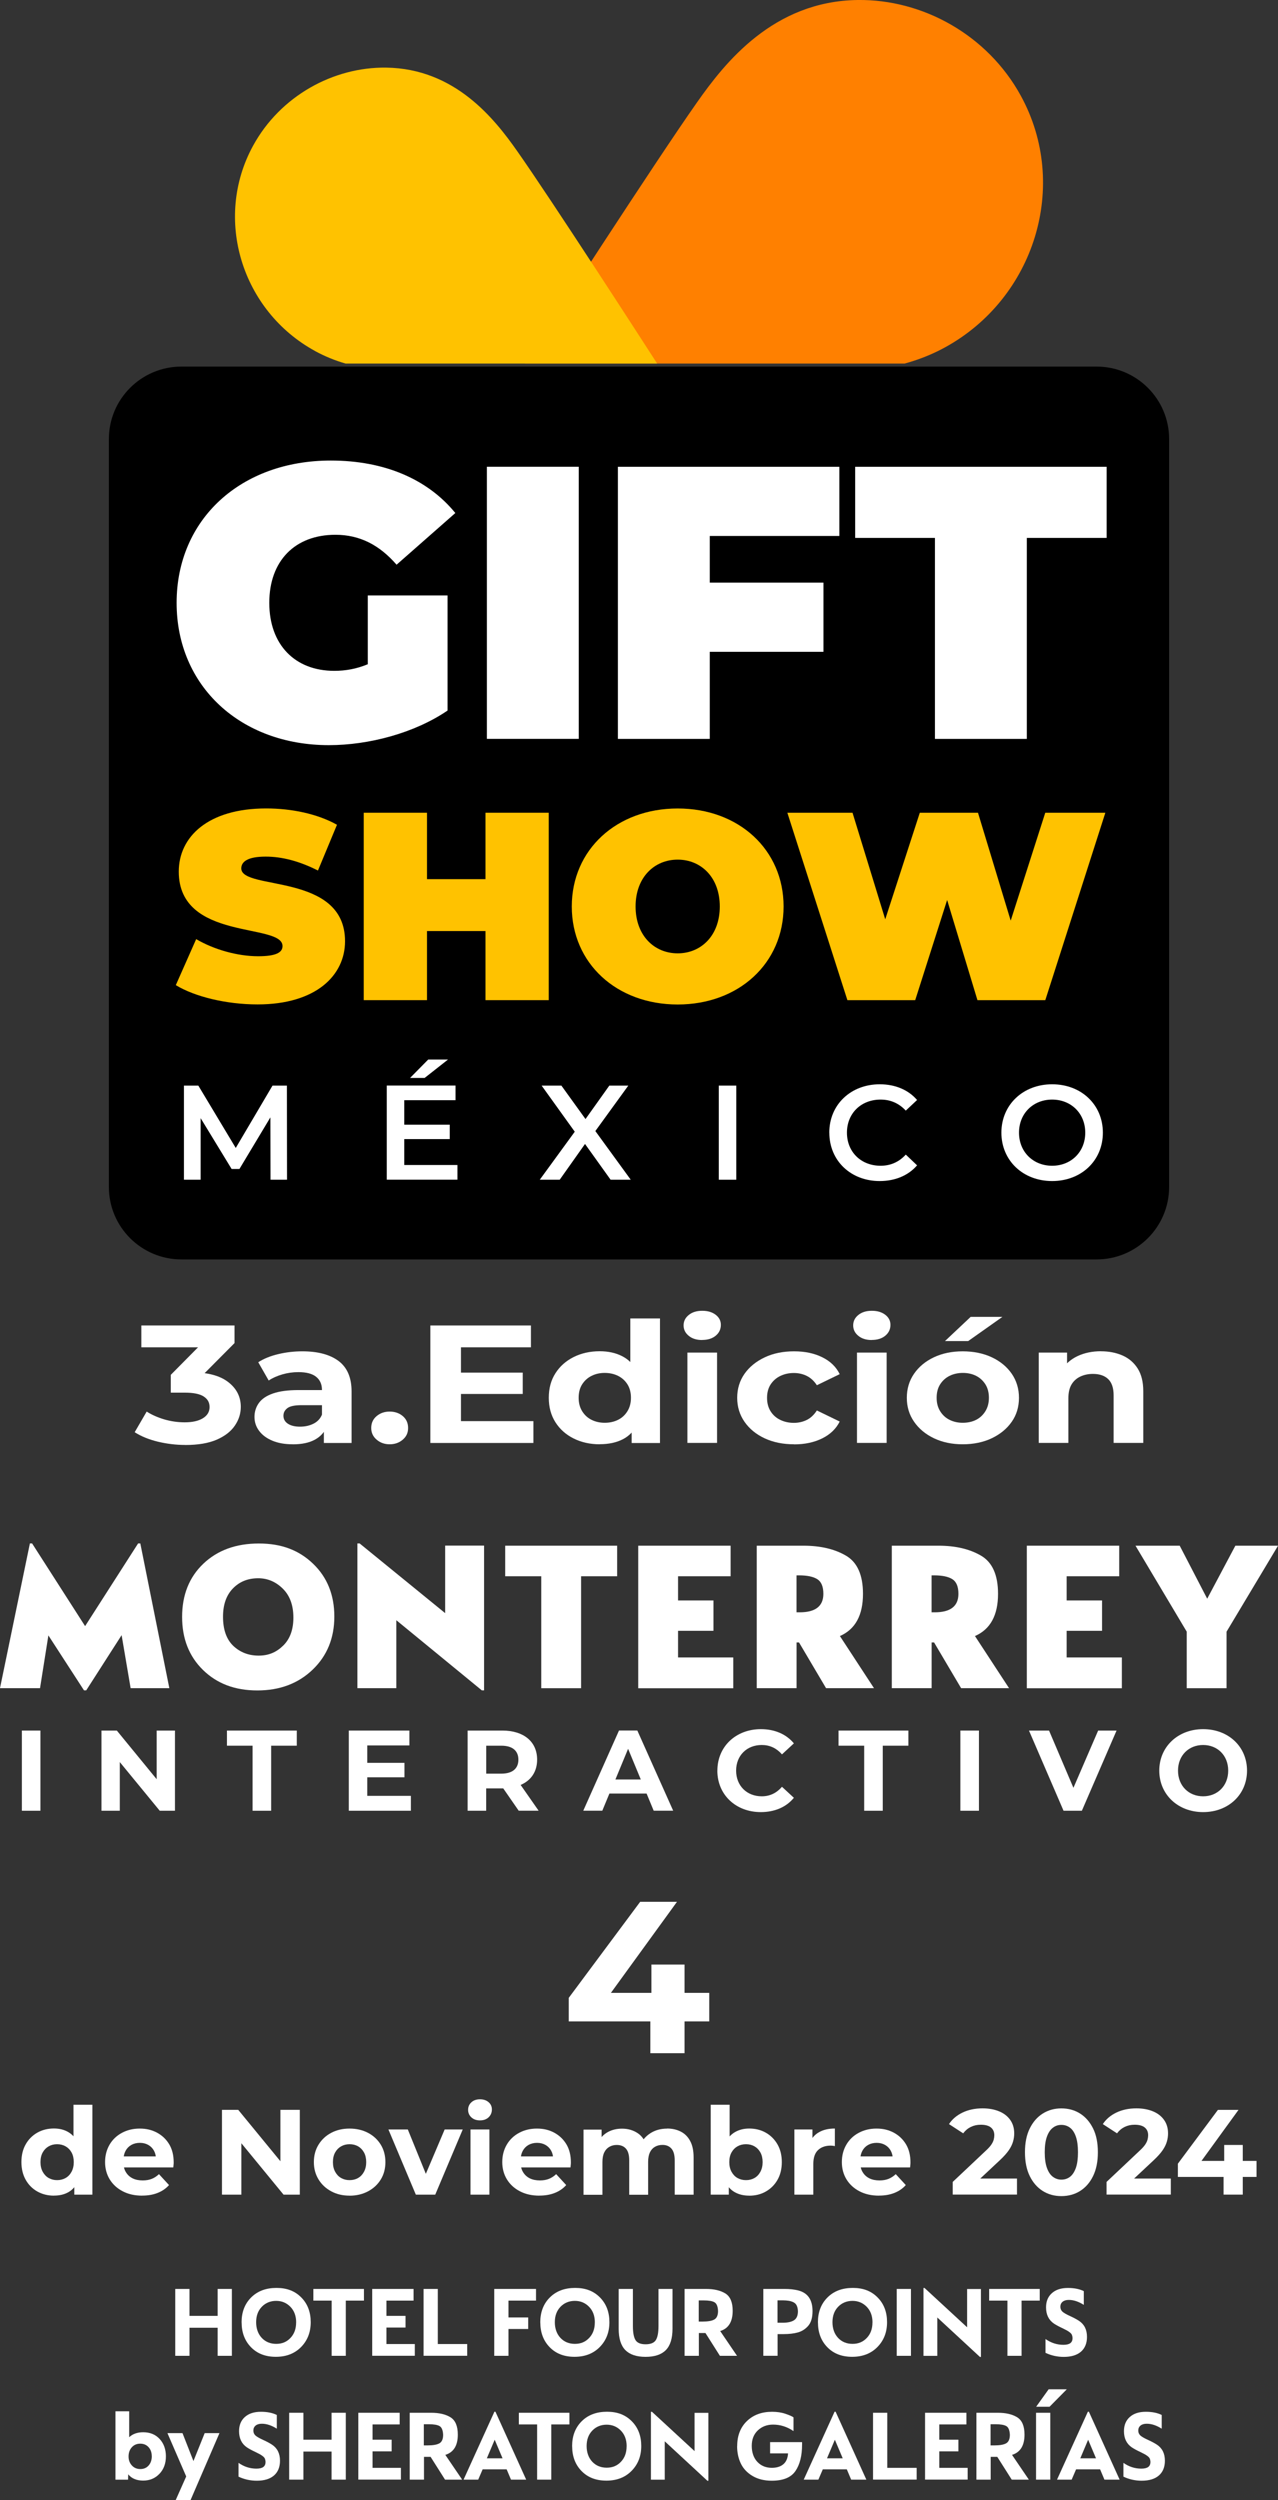 <svg xmlns="http://www.w3.org/2000/svg" id="Capa_2" viewBox="0 0 309.05 604.52"><rect x="0" y="0" width="309.05" height="604.52" fill="#333333" stroke="none"/><defs><style>.cls-1{fill:#ff8000;}.cls-2{fill:#fff;}.cls-3{fill:#ffc200;}</style></defs><g id="Capa_1-2"><path d="M265.17,88.64H43.88c-9.69,0-17.55,7.85-17.55,17.52v180.85c0,9.68,7.86,17.52,17.55,17.52h221.29c9.69,0,17.55-7.85,17.55-17.52V106.16c0-9.68-7.86-17.52-17.55-17.52Z"></path><path class="cls-2" d="M88.93,143.98h19.3v27.83c-8,5.45-19.02,8.37-28.71,8.37-21.27,0-36.81-14.19-36.81-34.41s15.53-34.41,37.28-34.41c12.99,0,23.44,4.51,30.12,12.69l-14.21,12.5c-4.14-4.79-8.94-7.24-14.78-7.24-9.79,0-16,6.3-16,16.45s6.21,16.45,15.72,16.45c2.73,0,5.37-.47,8.1-1.6v-16.64Z"></path><path class="cls-2" d="M117.74,112.86h22.22v65.8h-22.22v-65.8Z"></path><path class="cls-2" d="M171.64,129.6v11.28h27.49v16.73h-27.49v21.06h-22.22v-65.8h53.56v16.73h-31.35Z"></path><path class="cls-2" d="M226.1,130.07h-19.3v-17.2h60.81v17.2h-19.3v48.6h-22.22v-48.6Z"></path><path class="cls-3" d="M42.51,238.22l4.93-11.14c4.28,2.52,9.99,4.14,14.98,4.14,4.34,0,5.9-.91,5.9-2.46,0-5.7-25.09-1.1-25.09-18,0-8.42,7.07-15.28,21.14-15.28,6.09,0,12.38,1.29,17.12,3.95l-4.6,11.07c-4.47-2.27-8.69-3.37-12.64-3.37-4.47,0-5.9,1.29-5.9,2.85,0,5.44,25.09.91,25.09,17.61,0,8.29-7.07,15.28-21.14,15.28-7.59,0-15.24-1.88-19.78-4.66Z"></path><path class="cls-3" d="M132.7,196.52v45.32h-15.3v-16.71h-14.14v16.71h-15.3v-45.32h15.3v16.06h14.14v-16.06h15.3Z"></path><path class="cls-3" d="M138.27,219.19c0-13.73,10.83-23.7,25.61-23.7s25.61,9.97,25.61,23.7-10.83,23.7-25.61,23.7-25.61-9.97-25.61-23.7ZM174.06,219.19c0-7.06-4.54-11.33-10.18-11.33s-10.18,4.27-10.18,11.33,4.54,11.33,10.18,11.33,10.18-4.27,10.18-11.33Z"></path><path class="cls-3" d="M267.3,196.52l-14.52,45.32h-16.41l-7.33-24.22-7.72,24.22h-16.4l-14.52-45.32h15.76l7.91,25.77,8.36-25.77h14.07l7.91,26.09,8.36-26.09h14.52Z"></path><path class="cls-2" d="M65.42,285.26l-.03-15.08-7.49,12.48h-1.89l-7.49-12.29v14.89h-4.04v-22.76h3.48l9.05,15.08,8.89-15.08h3.48l.03,22.76h-4Z"></path><path class="cls-2" d="M110.62,281.71v3.54h-17.09v-22.76h16.63v3.54h-12.4v5.92h11v3.48h-11v6.27h12.86ZM102.68,260.65h-3.52l4.39-4.45h4.79l-5.66,4.45Z"></path><path class="cls-2" d="M147.66,285.26l-6.19-8.65-6.12,8.65h-4.82l8.46-11.61-8.01-11.15h4.78l5.83,8.09,5.76-8.09h4.59l-7.97,10.99,8.56,11.77h-4.88Z"></path><path class="cls-2" d="M173.82,262.5h4.23v22.76h-4.23v-22.76Z"></path><path class="cls-2" d="M200.54,273.88c0-6.79,5.21-11.7,12.21-11.7,3.71,0,6.9,1.33,9.02,3.8l-2.73,2.57c-1.66-1.79-3.71-2.67-6.09-2.67-4.72,0-8.14,3.32-8.14,8s3.42,8,8.14,8c2.38,0,4.43-.88,6.09-2.7l2.73,2.6c-2.12,2.47-5.31,3.8-9.05,3.8-6.97,0-12.17-4.91-12.17-11.7Z"></path><path class="cls-2" d="M242.16,273.88c0-6.73,5.21-11.7,12.27-11.7s12.27,4.94,12.27,11.7-5.21,11.7-12.27,11.7-12.27-4.97-12.27-11.7ZM262.44,273.88c0-4.65-3.42-8-8.01-8s-8.01,3.35-8.01,8,3.42,8,8.01,8,8.01-3.35,8.01-8Z"></path><path class="cls-1" d="M218.72,87.92c3.32-.9,6.6-2.17,9.76-3.9,21.71-11.86,30.25-39.2,18.37-60.88C238.79,8.42,223.1-.2,207.42,0c-20.48.27-32.2,15.28-38.81,24.68-10.19,14.47-37.5,56.78-41.66,63.23h91.77Z"></path><path class="cls-3" d="M76.2,84.89c2.39,1.3,4.86,2.3,7.37,3.02h75.35c-3.67-5.69-25.65-39.72-33.89-51.43-5.4-7.67-14.96-19.91-31.66-20.13-12.79-.17-25.59,6.87-32.16,18.87-9.68,17.69-2.73,39.99,14.99,49.66Z"></path><path class="cls-2" d="M44.8,349.39c-2.24,0-4.45-.27-6.62-.79-2.18-.53-4.05-1.29-5.61-2.29l2.9-4.99c1.23.78,2.64,1.41,4.25,1.89,1.61.47,3.26.71,4.94.71,1.87,0,3.34-.33,4.41-.99,1.07-.66,1.61-1.56,1.61-2.7s-.47-1.93-1.42-2.56c-.95-.62-2.48-.93-4.6-.93h-3.36v-4.3l8.92-9.01.83,2.35h-16.87v-5.28h22.53v4.26l-8.92,8.97-3.77-1.91h2.16c3.95,0,6.95.78,8.99,2.35,2.04,1.57,3.06,3.57,3.06,6.01,0,1.62-.48,3.14-1.45,4.55-.96,1.41-2.43,2.54-4.39,3.39-1.96.85-4.49,1.28-7.59,1.28Z"></path><path class="cls-2" d="M70.78,349.23c-1.9,0-3.54-.29-4.92-.87s-2.45-1.37-3.2-2.38c-.75-1-1.12-2.12-1.12-3.37s.36-2.4,1.08-3.39,1.86-1.75,3.43-2.29c1.56-.54,3.62-.81,6.16-.81h6.53v3.65h-5.79c-1.68,0-2.84.24-3.47.73-.63.49-.94,1.09-.94,1.83,0,.81.36,1.45,1.08,1.93.72.47,1.69.71,2.92.71s2.32-.24,3.29-.73,1.65-1.23,2.05-2.23l1.1,2.96c-.52,1.35-1.47,2.4-2.85,3.15s-3.16,1.12-5.33,1.12ZM78.32,348.9v-4.26l-.46-.93v-7.63c0-1.35-.47-2.41-1.4-3.16-.93-.76-2.37-1.14-4.3-1.14-1.32,0-2.62.18-3.89.55-1.27.37-2.37.86-3.29,1.48l-2.53-4.42c1.35-.87,2.97-1.52,4.87-1.97,1.9-.45,3.83-.67,5.79-.67,3.77,0,6.7.79,8.78,2.35,2.08,1.57,3.13,4.02,3.13,7.35v12.46h-6.71Z"></path><path class="cls-2" d="M94.23,349.23c-1.23,0-2.28-.37-3.15-1.12-.87-.74-1.31-1.68-1.31-2.82,0-1.19.44-2.15,1.31-2.88.87-.73,1.92-1.09,3.15-1.09s2.31.36,3.17,1.09c.86.73,1.29,1.69,1.29,2.88s-.43,2.08-1.29,2.82c-.86.74-1.92,1.12-3.17,1.12Z"></path><path class="cls-2" d="M111.47,343.63h17.52v5.28h-24.92v-28.41h24.32v5.28h-16.92v17.86ZM110.91,331.9h15.5v5.16h-15.5v-5.16Z"></path><path class="cls-2" d="M145.03,349.23c-2.33,0-4.43-.47-6.3-1.4-1.87-.93-3.34-2.24-4.41-3.92-1.07-1.68-1.61-3.65-1.61-5.93s.53-4.25,1.61-5.93c1.07-1.68,2.54-2.98,4.41-3.92,1.87-.93,3.97-1.4,6.3-1.4,2.08,0,3.91.41,5.47,1.22s2.77,2.04,3.63,3.69c.86,1.65,1.29,3.76,1.29,6.33s-.41,4.66-1.24,6.33c-.83,1.68-2.02,2.92-3.56,3.71-1.55.8-3.41,1.2-5.59,1.2ZM146.23,344.03c1.2,0,2.27-.24,3.22-.71.95-.47,1.71-1.17,2.28-2.09.57-.92.85-2,.85-3.25s-.28-2.35-.85-3.25c-.57-.89-1.33-1.58-2.28-2.05-.95-.47-2.02-.71-3.22-.71s-2.22.24-3.17.71c-.95.47-1.71,1.16-2.28,2.05-.57.89-.85,1.98-.85,3.25s.28,2.33.85,3.25,1.33,1.62,2.28,2.09c.95.47,2.01.71,3.17.71ZM152.75,348.9v-4.46l.14-6.49-.46-6.45v-12.7h7.17v30.12h-6.85Z"></path><path class="cls-2" d="M169.81,324.02c-1.35,0-2.44-.34-3.26-1.02-.83-.68-1.24-1.51-1.24-2.52s.41-1.84,1.24-2.51c.83-.68,1.91-1.02,3.26-1.02s2.4.32,3.24.95c.84.64,1.27,1.45,1.27,2.45,0,1.06-.41,1.93-1.24,2.62-.83.69-1.92,1.03-3.27,1.03ZM166.23,348.9v-21.84h7.17v21.84h-7.17Z"></path><path class="cls-2" d="M192.02,349.23c-2.67,0-5.04-.48-7.1-1.44-2.07-.96-3.69-2.29-4.88-4-1.18-1.7-1.77-3.64-1.77-5.8s.59-4.12,1.77-5.8,2.81-3,4.88-3.98c2.07-.98,4.44-1.46,7.1-1.46s4.88.48,6.83,1.44c1.95.96,3.35,2.32,4.21,4.08l-5.52,2.68c-.68-1.03-1.49-1.78-2.44-2.25-.95-.47-1.99-.71-3.13-.71-1.2,0-2.28.24-3.26.71-.98.47-1.76,1.16-2.35,2.05-.58.89-.87,1.98-.87,3.25s.29,2.36.87,3.27c.58.91,1.36,1.6,2.35,2.07.98.47,2.07.71,3.26.71,1.13,0,2.18-.24,3.13-.71.95-.47,1.76-1.24,2.44-2.29l5.52,2.68c-.86,1.73-2.26,3.09-4.21,4.06-1.95.97-4.22,1.46-6.83,1.46Z"></path><path class="cls-2" d="M210.82,324.02c-1.35,0-2.44-.34-3.26-1.02-.83-.68-1.24-1.51-1.24-2.52s.41-1.84,1.24-2.51c.83-.68,1.91-1.02,3.26-1.02s2.4.32,3.24.95c.84.64,1.27,1.45,1.27,2.45,0,1.06-.41,1.93-1.24,2.62-.83.69-1.92,1.03-3.27,1.03ZM207.24,348.9v-21.84h7.17v21.84h-7.17Z"></path><path class="cls-2" d="M232.8,349.23c-2.6,0-4.93-.49-6.96-1.46-2.04-.98-3.64-2.31-4.8-4-1.17-1.69-1.75-3.62-1.75-5.78s.58-4.13,1.75-5.82c1.16-1.69,2.76-3.01,4.8-3.98,2.04-.96,4.36-1.44,6.96-1.44s4.98.48,7.03,1.44c2.05.96,3.66,2.29,4.83,3.98,1.16,1.69,1.75,3.63,1.75,5.82s-.58,4.13-1.75,5.8c-1.17,1.68-2.78,3-4.83,3.98-2.05.97-4.4,1.46-7.03,1.46ZM232.8,344.03c1.23,0,2.31-.24,3.24-.71.93-.47,1.68-1.17,2.25-2.09.57-.92.85-2,.85-3.25s-.28-2.35-.85-3.25c-.57-.89-1.32-1.58-2.25-2.05-.93-.47-2-.71-3.19-.71s-2.27.24-3.22.71c-.95.47-1.71,1.16-2.28,2.05-.57.89-.85,1.98-.85,3.25s.28,2.33.85,3.25,1.33,1.62,2.28,2.09c.95.47,2.01.71,3.17.71ZM228.52,324.27l6.21-5.85h7.68l-8.28,5.85h-5.61Z"></path><path class="cls-2" d="M266.22,326.74c1.96,0,3.72.35,5.26,1.03,1.55.69,2.77,1.75,3.66,3.17.89,1.42,1.33,3.24,1.33,5.46v12.5h-7.17v-11.53c0-1.76-.44-3.06-1.31-3.9-.87-.84-2.11-1.26-3.7-1.26-1.13,0-2.15.22-3.06.65-.9.43-1.61,1.07-2.11,1.91-.5.84-.76,1.95-.76,3.33v10.8h-7.17v-21.84h6.85v6.05l-1.29-1.83c.89-1.46,2.16-2.58,3.82-3.37,1.66-.78,3.54-1.18,5.65-1.18Z"></path><path class="cls-2" d="M137.54,488.78v-5.7l17.27-23.22h8.9l-16.85,23.22-4.19-1.2h28.84v6.9h-33.96ZM157.27,496.47v-7.69l.26-6.9v-6.85h8.01v21.44h-8.27Z"></path><path class="cls-2" d="M13.04,530.91c-1.49,0-2.82-.34-4.02-1.01-1.19-.67-2.13-1.62-2.81-2.83s-1.03-2.64-1.03-4.28.34-3.07,1.03-4.28c.68-1.21,1.62-2.15,2.81-2.83,1.19-.67,2.53-1.01,4.02-1.01,1.33,0,2.49.29,3.49.88,1,.59,1.77,1.47,2.32,2.66.55,1.19.82,2.72.82,4.57s-.27,3.36-.79,4.57c-.53,1.21-1.29,2.1-2.27,2.68-.99.58-2.17.87-3.56.87ZM13.8,527.16c.76,0,1.45-.17,2.05-.51.61-.34,1.09-.84,1.45-1.51.36-.67.54-1.45.54-2.34s-.18-1.7-.54-2.34c-.36-.65-.85-1.14-1.45-1.48s-1.29-.51-2.05-.51-1.42.17-2.02.51-1.09.83-1.45,1.48c-.36.64-.54,1.42-.54,2.34s.18,1.68.54,2.34c.36.66.85,1.17,1.45,1.51.61.34,1.28.51,2.02.51ZM17.97,530.67v-3.22l.09-4.69-.29-4.66v-9.17h4.57v21.74h-4.37Z"></path><path class="cls-2" d="M34.39,530.91c-1.8,0-3.37-.35-4.72-1.06-1.35-.7-2.39-1.66-3.14-2.88-.74-1.22-1.12-2.61-1.12-4.17s.36-2.96,1.07-4.19c.71-1.23,1.71-2.19,2.99-2.88,1.28-.69,2.72-1.04,4.32-1.04s2.94.33,4.18.99c1.24.67,2.22,1.6,2.95,2.81.72,1.21,1.08,2.66,1.08,4.36,0,.18,0,.38-.03.6s-.04.43-.06.63h-12.81v-2.66h10.41l-1.79.79c.02-.82-.14-1.53-.47-2.14-.33-.61-.79-1.08-1.38-1.42-.59-.34-1.27-.51-2.05-.51s-1.47.17-2.07.51-1.06.82-1.39,1.43c-.33.62-.5,1.34-.5,2.18v.7c0,.88.19,1.64.59,2.28.39.65.93,1.14,1.61,1.48.68.34,1.51.51,2.46.51.82,0,1.55-.13,2.18-.38s1.22-.64,1.74-1.14l2.43,2.64c-.72.82-1.63,1.45-2.73,1.89-1.09.44-2.35.66-3.78.66Z"></path><path class="cls-2" d="M53.68,530.67v-20.51h3.93l12.11,14.76h-1.91v-14.76h4.69v20.51h-3.93l-12.11-14.76h1.91v14.76h-4.69Z"></path><path class="cls-2" d="M84.52,530.91c-1.66,0-3.14-.35-4.44-1.06-1.3-.7-2.32-1.66-3.06-2.88-.74-1.22-1.12-2.61-1.12-4.17s.37-2.98,1.12-4.2c.74-1.22,1.76-2.18,3.06-2.87s2.78-1.04,4.44-1.04,3.18.35,4.49,1.04c1.31.69,2.33,1.65,3.08,2.87.74,1.22,1.11,2.62,1.11,4.2s-.37,2.98-1.11,4.19c-.74,1.21-1.77,2.17-3.08,2.87-1.31.7-2.81,1.06-4.49,1.06ZM84.52,527.16c.78,0,1.47-.17,2.07-.51.59-.34,1.07-.84,1.43-1.51.36-.67.54-1.45.54-2.34s-.18-1.7-.54-2.34c-.36-.65-.84-1.14-1.43-1.48-.6-.34-1.28-.51-2.04-.51s-1.45.17-2.05.51c-.61.34-1.09.83-1.45,1.48-.36.64-.54,1.42-.54,2.34s.18,1.68.54,2.34c.36.66.84,1.17,1.45,1.51.61.34,1.28.51,2.02.51Z"></path><path class="cls-2" d="M100.56,530.67l-6.63-15.76h4.69l5.51,13.56h-2.35l5.75-13.56h4.37l-6.65,15.76h-4.69Z"></path><path class="cls-2" d="M116.07,512.71c-.86,0-1.55-.24-2.08-.73-.53-.49-.79-1.09-.79-1.82s.26-1.33.79-1.82c.53-.49,1.22-.73,2.08-.73s1.53.23,2.07.69c.54.46.81,1.05.81,1.77,0,.76-.27,1.39-.79,1.89-.53.5-1.22.75-2.08.75ZM113.78,530.67v-15.76h4.57v15.76h-4.57Z"></path><path class="cls-2" d="M130.44,530.91c-1.8,0-3.37-.35-4.72-1.06-1.35-.7-2.39-1.66-3.14-2.88-.74-1.22-1.12-2.61-1.12-4.17s.36-2.96,1.07-4.19c.71-1.23,1.71-2.19,2.99-2.88,1.28-.69,2.72-1.04,4.32-1.04s2.94.33,4.18.99c1.24.67,2.22,1.6,2.95,2.81.72,1.21,1.08,2.66,1.08,4.36,0,.18,0,.38-.03.6s-.04.43-.06.63h-12.81v-2.66h10.41l-1.79.79c.02-.82-.14-1.53-.47-2.14-.33-.61-.79-1.08-1.38-1.42-.59-.34-1.27-.51-2.05-.51s-1.47.17-2.07.51-1.06.82-1.39,1.43c-.33.62-.5,1.34-.5,2.18v.7c0,.88.19,1.64.59,2.28.39.65.93,1.14,1.61,1.48.68.34,1.51.51,2.46.51.82,0,1.55-.13,2.18-.38s1.22-.64,1.74-1.14l2.43,2.64c-.72.82-1.63,1.45-2.73,1.89-1.09.44-2.35.66-3.78.66Z"></path><path class="cls-2" d="M161.31,514.68c1.25,0,2.36.25,3.33.75.97.5,1.73,1.26,2.27,2.29.55,1.02.82,2.34.82,3.94v9.02h-4.57v-8.32c0-1.27-.26-2.21-.78-2.81s-1.24-.91-2.18-.91c-.68,0-1.29.15-1.82.46-.53.3-.93.75-1.22,1.35-.28.59-.43,1.37-.43,2.33v7.91h-4.57v-8.32c0-1.27-.26-2.21-.78-2.81s-1.27-.91-2.24-.91c-.67,0-1.26.15-1.79.46-.53.3-.94.75-1.23,1.35-.29.59-.44,1.37-.44,2.33v7.91h-4.57v-15.76h4.37v4.28l-.82-1.23c.53-1.07,1.3-1.89,2.32-2.45,1.02-.56,2.16-.83,3.43-.83,1.45,0,2.72.37,3.81,1.1,1.09.73,1.82,1.85,2.17,3.35l-1.61-.44c.53-1.21,1.37-2.18,2.52-2.92,1.15-.73,2.49-1.1,4.02-1.1Z"></path><path class="cls-2" d="M171.87,530.67v-21.74h4.57v9.17l-.29,4.66.09,4.69v3.22h-4.37ZM181.16,530.91c-1.35,0-2.53-.29-3.53-.87-1.01-.58-1.77-1.47-2.3-2.68s-.79-2.73-.79-4.57.28-3.38.84-4.57c.56-1.19,1.33-2.08,2.33-2.66s2.15-.88,3.46-.88c1.51,0,2.85.34,4.03,1.01s2.12,1.62,2.82,2.83c.69,1.21,1.04,2.64,1.04,4.28s-.35,3.07-1.04,4.28c-.69,1.21-1.63,2.15-2.82,2.83s-2.53,1.01-4.03,1.01ZM180.4,527.16c.76,0,1.44-.17,2.04-.51.6-.34,1.08-.84,1.44-1.51.36-.67.54-1.45.54-2.34s-.18-1.7-.54-2.34c-.36-.65-.84-1.14-1.44-1.48-.6-.34-1.27-.51-2.04-.51s-1.45.17-2.05.51c-.61.34-1.09.83-1.45,1.48-.36.64-.54,1.42-.54,2.34s.18,1.68.54,2.34c.36.66.84,1.17,1.45,1.51.61.34,1.29.51,2.05.51Z"></path><path class="cls-2" d="M192.1,530.67v-15.76h4.37v4.48l-.62-1.32c.47-1.11,1.22-1.96,2.26-2.53,1.04-.58,2.3-.86,3.78-.86v4.25c-.18-.04-.35-.07-.51-.09s-.33-.03-.48-.03c-1.29,0-2.32.36-3.08,1.08-.76.72-1.14,1.84-1.14,3.34v7.44h-4.57Z"></path><path class="cls-2" d="M212.56,530.91c-1.8,0-3.37-.35-4.72-1.06-1.35-.7-2.39-1.66-3.14-2.88-.74-1.22-1.12-2.61-1.12-4.17s.36-2.96,1.07-4.19c.71-1.23,1.71-2.19,2.99-2.88,1.28-.69,2.72-1.04,4.32-1.04s2.94.33,4.18.99c1.24.67,2.22,1.6,2.95,2.81.72,1.21,1.08,2.66,1.08,4.36,0,.18,0,.38-.03.6-.02.22-.04.43-.06.63h-12.81v-2.66h10.41l-1.79.79c.02-.82-.14-1.53-.47-2.14-.33-.61-.79-1.08-1.38-1.42-.59-.34-1.27-.51-2.05-.51s-1.47.17-2.07.51-1.06.82-1.39,1.43c-.33.62-.5,1.34-.5,2.18v.7c0,.88.19,1.64.59,2.28.39.65.93,1.14,1.61,1.48.68.34,1.51.51,2.46.51.82,0,1.55-.13,2.18-.38s1.22-.64,1.74-1.14l2.43,2.64c-.72.82-1.63,1.45-2.73,1.89-1.09.44-2.35.66-3.78.66Z"></path><path class="cls-2" d="M230.39,530.67v-3.08l7.92-7.47c.62-.57,1.09-1.07,1.39-1.51.3-.44.5-.85.6-1.23s.15-.74.15-1.07c0-.8-.27-1.43-.82-1.88s-1.37-.67-2.46-.67c-.88,0-1.68.18-2.4.53-.72.35-1.34.87-1.85,1.55l-3.43-2.23c.76-1.17,1.85-2.1,3.25-2.78,1.41-.68,3.03-1.03,4.87-1.03,1.52,0,2.86.25,4.02.73s2.05,1.19,2.68,2.09c.64.91.95,1.99.95,3.24,0,.65-.09,1.3-.28,1.96-.19.67-.52,1.36-1.01,2.08-.49.72-1.21,1.53-2.17,2.43l-6.57,6.15-.91-1.7h11.61v3.87h-15.54Z"></path><path class="cls-2" d="M256.66,531.02c-1.68,0-3.18-.41-4.5-1.24s-2.37-2.03-3.14-3.6-1.16-3.49-1.16-5.76.38-4.18,1.16-5.76,1.82-2.77,3.14-3.6c1.32-.83,2.82-1.25,4.5-1.25s3.21.41,4.53,1.25c1.32.83,2.36,2.03,3.14,3.6s1.16,3.49,1.16,5.76-.39,4.18-1.16,5.76-1.82,2.77-3.14,3.6-2.83,1.24-4.53,1.24ZM256.66,527.04c.8,0,1.5-.23,2.1-.69.6-.46,1.06-1.18,1.41-2.15.34-.98.51-2.24.51-3.78s-.17-2.8-.51-3.78c-.34-.98-.81-1.7-1.41-2.15-.6-.46-1.3-.69-2.1-.69s-1.45.23-2.05.69c-.61.46-1.09,1.18-1.44,2.15-.35.98-.53,2.23-.53,3.78s.18,2.8.53,3.78c.35.98.83,1.7,1.44,2.15.61.46,1.29.69,2.05.69Z"></path><path class="cls-2" d="M267.59,530.67v-3.08l7.92-7.47c.62-.57,1.09-1.07,1.39-1.51.3-.44.5-.85.6-1.23s.15-.74.15-1.07c0-.8-.27-1.43-.82-1.88s-1.37-.67-2.46-.67c-.88,0-1.68.18-2.4.53-.72.35-1.34.87-1.85,1.55l-3.43-2.23c.76-1.17,1.85-2.1,3.25-2.78,1.41-.68,3.03-1.03,4.87-1.03,1.52,0,2.86.25,4.02.73s2.05,1.19,2.68,2.09c.64.91.95,1.99.95,3.24,0,.65-.09,1.3-.28,1.96-.19.67-.52,1.36-1.01,2.08-.49.72-1.21,1.53-2.17,2.43l-6.57,6.15-.91-1.7h11.61v3.87h-15.54Z"></path><path class="cls-2" d="M284.84,526.37v-3.19l9.68-13.01h4.98l-9.44,13.01-2.35-.67h16.15v3.87h-19.03ZM295.89,530.67v-4.31l.15-3.87v-3.84h4.49v12.01h-4.63Z"></path><path class="cls-2" d="M42.38,569.64v-16.17h3.44v6.51h6.81v-6.51h3.44v16.17h-3.44v-6.79h-6.81v6.79h-3.44Z"></path><path class="cls-2" d="M58.42,561.56c0-2.48.77-4.49,2.31-6.03,1.54-1.54,3.58-2.31,6.13-2.31s4.48.77,6,2.31,2.28,3.53,2.28,5.97-.78,4.43-2.33,6.01c-1.55,1.58-3.59,2.37-6.1,2.37s-4.5-.77-6.01-2.32c-1.51-1.55-2.27-3.55-2.27-6.01ZM71.62,561.56c0-1.57-.47-2.82-1.4-3.78-.93-.95-2.08-1.43-3.44-1.43s-2.56.48-3.47,1.43c-.92.96-1.37,2.2-1.37,3.73s.46,2.85,1.37,3.81c.91.96,2.08,1.43,3.49,1.43s2.53-.47,3.44-1.43c.92-.96,1.37-2.21,1.37-3.75Z"></path><path class="cls-2" d="M80.2,569.64v-13.35h-4.42v-2.82h12.23v2.82h-4.39v13.35h-3.42Z"></path><path class="cls-2" d="M90.01,569.64v-16.17h10v2.82h-6.56v3.69h4.62v2.82h-4.62v3.99h6.86v2.84h-10.3Z"></path><path class="cls-2" d="M102.43,569.64v-16.17h3.44v13.32h7.11v2.84h-10.55Z"></path><path class="cls-2" d="M119.52,569.64v-16.17h10.1v2.82h-6.66v4.07h4.77v2.79h-4.77v6.49h-3.44Z"></path><path class="cls-2" d="M130.65,561.56c0-2.48.77-4.49,2.31-6.03,1.54-1.54,3.58-2.31,6.13-2.31s4.48.77,6,2.31,2.28,3.53,2.28,5.97-.78,4.43-2.33,6.01c-1.55,1.58-3.59,2.37-6.1,2.37s-4.5-.77-6.01-2.32c-1.51-1.55-2.27-3.55-2.27-6.01ZM143.85,561.56c0-1.57-.47-2.82-1.4-3.78-.93-.95-2.08-1.43-3.44-1.43s-2.56.48-3.47,1.43c-.92.96-1.37,2.2-1.37,3.73s.46,2.85,1.37,3.81c.91.96,2.08,1.43,3.49,1.43s2.53-.47,3.44-1.43c.92-.96,1.37-2.21,1.37-3.75Z"></path><path class="cls-2" d="M149.61,563.08v-9.61h3.44v8.96c0,1.55.2,2.67.61,3.37.41.7,1.23,1.05,2.46,1.05s2.08-.35,2.5-1.05c.42-.7.62-1.82.62-3.37v-8.96h3.39v9.58c0,2.38-.54,4.11-1.61,5.2-1.07,1.09-2.71,1.64-4.9,1.64s-3.83-.55-4.9-1.64c-1.07-1.09-1.61-2.81-1.61-5.17Z"></path><path class="cls-2" d="M165.55,569.64v-16.17h5.19c1.93,0,3.48.36,4.67,1.09,1.18.74,1.77,2.13,1.77,4.2,0,2.64-1.01,4.27-3.02,4.89l4.07,5.99h-4.14l-3.49-5.51h-1.6v5.51h-3.44ZM168.97,561.36h.9c1.33,0,2.29-.17,2.88-.51s.89-1.03.89-2.06c-.05-1.09-.34-1.8-.86-2.1s-1.39-.45-2.61-.45h-1.2v5.11Z"></path><path class="cls-2" d="M184.59,569.64v-16.17h5.16c1.23,0,2.34.12,3.32.37,2.28.6,3.42,2.26,3.42,4.99,0,1.61-.37,2.83-1.12,3.64-.68.75-1.5,1.26-2.44,1.52s-2.1.4-3.47.4h-1.42v5.24h-3.44ZM188.03,561.64h1.27c1.2,0,2.11-.21,2.73-.61.62-.41.93-1.13.93-2.16-.02-.56-.12-1.03-.3-1.4s-.46-.63-.82-.8c-.37-.17-.73-.28-1.1-.34-.37-.06-.85-.1-1.45-.11h-1.27v5.41Z"></path><path class="cls-2" d="M197.79,561.56c0-2.48.77-4.49,2.31-6.03,1.54-1.54,3.58-2.31,6.13-2.31s4.48.77,6,2.31,2.28,3.53,2.28,5.97-.78,4.43-2.33,6.01c-1.55,1.58-3.59,2.37-6.1,2.37s-4.5-.77-6.01-2.32c-1.51-1.55-2.27-3.55-2.27-6.01ZM210.99,561.56c0-1.57-.47-2.82-1.4-3.78-.93-.95-2.08-1.43-3.44-1.43s-2.56.48-3.47,1.43c-.92.96-1.37,2.2-1.37,3.73s.46,2.85,1.37,3.81c.91.96,2.08,1.43,3.49,1.43s2.53-.47,3.44-1.43c.92-.96,1.37-2.21,1.37-3.75Z"></path><path class="cls-2" d="M216.85,569.64v-16.17h3.44v16.17h-3.44Z"></path><path class="cls-2" d="M236.96,569.9l-10.3-9.53v9.28h-3.34v-16.42h.25l10.3,9.51v-9.25h3.34v16.42h-.25Z"></path><path class="cls-2" d="M243.62,569.64v-13.35h-4.42v-2.82h12.23v2.82h-4.39v13.35h-3.42Z"></path><path class="cls-2" d="M252.83,568.92v-3.34c1.33.93,2.77,1.4,4.32,1.4s2.22-.55,2.22-1.65c-.02-.3-.07-.55-.16-.76s-.26-.41-.51-.6-.48-.35-.69-.46-.57-.3-1.08-.55c-.88-.41-1.57-.79-2.07-1.12-1.26-.86-1.9-2.17-1.9-3.92,0-1.45.47-2.59,1.41-3.43.94-.84,2.23-1.26,3.88-1.26,1.53,0,2.81.26,3.84.77v3.32c-1.26-.8-2.47-1.2-3.62-1.2-.65,0-1.15.15-1.51.45s-.54.7-.54,1.2.18.9.52,1.21c.35.31.99.67,1.92,1.09.83.38,1.51.75,2.05,1.1,1.3.85,1.95,2.14,1.95,3.89,0,1.54-.49,2.74-1.46,3.58s-2.36,1.26-4.15,1.26c-1.56,0-3.03-.33-4.42-.98Z"></path><path class="cls-2" d="M31.01,598.29l-.05,1.3h-3.04v-16.54h3.32v6.27c.85-.8,1.98-1.2,3.39-1.2,1.65,0,2.97.54,3.98,1.63,1,1.09,1.51,2.49,1.51,4.2s-.52,3.14-1.57,4.23c-1.05,1.09-2.35,1.63-3.92,1.63s-2.82-.51-3.62-1.52ZM36.7,593.9c0-.88-.26-1.6-.77-2.17-.52-.57-1.19-.85-2.02-.85s-1.53.3-2.05.89-.77,1.33-.77,2.21.27,1.59.8,2.17,1.21.87,2.05.87,1.5-.29,2.01-.87.76-1.33.76-2.25Z"></path><path class="cls-2" d="M42.49,604.52l2.54-5.71-4.54-10.48h3.64l2.65,6.76,2.72-6.76h3.57l-6.99,16.19h-3.59Z"></path><path class="cls-2" d="M57.68,598.86v-3.34c1.33.93,2.77,1.4,4.32,1.4s2.22-.55,2.22-1.65c-.02-.3-.07-.55-.16-.76s-.26-.41-.51-.6-.48-.35-.69-.46-.57-.3-1.08-.55c-.88-.41-1.57-.79-2.07-1.12-1.26-.86-1.9-2.17-1.9-3.92,0-1.45.47-2.59,1.41-3.43.94-.84,2.23-1.26,3.88-1.26,1.53,0,2.81.26,3.84.77v3.32c-1.26-.8-2.47-1.2-3.62-1.2-.65,0-1.15.15-1.51.45s-.54.7-.54,1.2.18.9.52,1.21c.35.31.99.67,1.92,1.09.83.38,1.51.75,2.05,1.1,1.3.85,1.95,2.14,1.95,3.89,0,1.54-.49,2.74-1.46,3.58s-2.36,1.26-4.15,1.26c-1.56,0-3.03-.33-4.42-.98Z"></path><path class="cls-2" d="M69.93,599.58v-16.17h3.44v6.51h6.81v-6.51h3.44v16.17h-3.44v-6.79h-6.81v6.79h-3.44Z"></path><path class="cls-2" d="M86.65,599.58v-16.17h10v2.82h-6.56v3.69h4.62v2.82h-4.62v3.99h6.86v2.84h-10.3Z"></path><path class="cls-2" d="M99.08,599.58v-16.17h5.19c1.93,0,3.48.36,4.67,1.09,1.18.74,1.77,2.13,1.77,4.2,0,2.64-1.01,4.27-3.02,4.89l4.07,5.99h-4.14l-3.49-5.51h-1.6v5.51h-3.44ZM102.49,591.3h.9c1.33,0,2.29-.17,2.88-.51s.89-1.03.89-2.06c-.05-1.09-.34-1.8-.86-2.1-.52-.3-1.39-.45-2.61-.45h-1.2v5.11Z"></path><path class="cls-2" d="M112.1,599.58l7.46-16.42h.25l7.43,16.42h-3.67l-1.05-2.49h-5.81l-1.07,2.49h-3.54ZM117.74,594.42h3.79l-1.9-4.49-1.9,4.49Z"></path><path class="cls-2" d="M129.89,599.58v-13.35h-4.42v-2.82h12.23v2.82h-4.39v13.35h-3.42Z"></path><path class="cls-2" d="M138.35,591.5c0-2.48.77-4.49,2.31-6.03,1.54-1.54,3.58-2.31,6.13-2.31s4.48.77,6,2.31,2.28,3.53,2.28,5.97-.78,4.43-2.33,6.01c-1.55,1.58-3.59,2.37-6.1,2.37s-4.5-.77-6.01-2.32c-1.51-1.55-2.27-3.55-2.27-6.01ZM151.54,591.5c0-1.57-.47-2.82-1.4-3.78-.93-.95-2.08-1.43-3.44-1.43s-2.56.48-3.47,1.43c-.92.96-1.37,2.2-1.37,3.73s.46,2.85,1.37,3.81c.91.96,2.08,1.43,3.49,1.43s2.53-.47,3.44-1.43c.92-.96,1.37-2.21,1.37-3.75Z"></path><path class="cls-2" d="M171.05,599.84l-10.3-9.53v9.28h-3.34v-16.42h.25l10.3,9.51v-9.25h3.34v16.42h-.25Z"></path><path class="cls-2" d="M178.27,591.45c0-2.49.78-4.5,2.33-6.01,1.55-1.51,3.59-2.27,6.1-2.27,1.23,0,2.32.17,3.27.5.98.33,1.62.62,1.92.85v3.32c-1.55-1.05-3.19-1.57-4.94-1.57-1.46,0-2.69.46-3.68,1.39s-1.48,2.17-1.48,3.75.45,2.92,1.36,3.88,2.07,1.43,3.5,1.43c1.2,0,2.13-.3,2.81-.89s1.04-1.46,1.11-2.6h-4.34v-2.72h7.73v.57c0,2.71-.53,4.85-1.6,6.41-1.06,1.57-2.98,2.35-5.74,2.35-1.81,0-3.37-.39-4.66-1.16-1.29-.77-2.23-1.78-2.82-3.02-.59-1.24-.89-2.64-.89-4.2Z"></path><path class="cls-2" d="M194.36,599.58l7.46-16.42h.25l7.43,16.42h-3.67l-1.05-2.49h-5.81l-1.07,2.49h-3.54ZM200,594.42h3.79l-1.9-4.49-1.9,4.49Z"></path><path class="cls-2" d="M211.12,599.58v-16.17h3.44v13.32h7.11v2.84h-10.55Z"></path><path class="cls-2" d="M223.7,599.58v-16.17h10v2.82h-6.56v3.69h4.62v2.82h-4.62v3.99h6.86v2.84h-10.3Z"></path><path class="cls-2" d="M236.12,599.58v-16.17h5.19c1.93,0,3.48.36,4.67,1.09,1.18.74,1.77,2.13,1.77,4.2,0,2.64-1.01,4.27-3.02,4.89l4.07,5.99h-4.14l-3.49-5.51h-1.6v5.51h-3.44ZM239.54,591.3h.9c1.33,0,2.29-.17,2.88-.51s.89-1.03.89-2.06c-.05-1.09-.34-1.8-.86-2.1s-1.39-.45-2.61-.45h-1.2v5.11Z"></path><path class="cls-2" d="M250.54,599.58v-16.17h3.44v16.17h-3.44ZM250.57,581.95l3.02-4.22h4.39l-4.17,4.22h-3.24Z"></path><path class="cls-2" d="M255.61,599.58l7.46-16.42h.25l7.43,16.42h-3.67l-1.05-2.49h-5.81l-1.07,2.49h-3.54ZM261.25,594.42h3.79l-1.9-4.49-1.9,4.49Z"></path><path class="cls-2" d="M271.67,598.86v-3.34c1.33.93,2.77,1.4,4.32,1.4s2.22-.55,2.22-1.65c-.02-.3-.07-.55-.16-.76s-.26-.41-.51-.6-.48-.35-.69-.46-.57-.3-1.08-.55c-.88-.41-1.57-.79-2.07-1.12-1.26-.86-1.9-2.17-1.9-3.92,0-1.45.47-2.59,1.41-3.43.94-.84,2.23-1.26,3.88-1.26,1.53,0,2.81.26,3.84.77v3.32c-1.26-.8-2.47-1.2-3.62-1.2-.65,0-1.15.15-1.51.45s-.54.7-.54,1.2.18.9.52,1.21c.35.31.99.67,1.92,1.09.83.38,1.51.75,2.05,1.1,1.3.85,1.95,2.14,1.95,3.89,0,1.54-.49,2.74-1.46,3.58s-2.36,1.26-4.15,1.26c-1.56,0-3.03-.33-4.42-.98Z"></path><path class="cls-2" d="M20.32,408.74l-8.62-13.3-2.02,12.76H0l7.23-35h.53l12.82,20,12.82-20h.53l7.02,35h-9.36l-2.18-12.82-8.56,13.35h-.53Z"></path><path class="cls-2" d="M44.04,390.98c0-5.32,1.71-9.61,5.13-12.87,3.42-3.26,7.9-4.89,13.43-4.89s9.73,1.64,13.14,4.92c3.4,3.28,5.11,7.53,5.11,12.74s-1.75,9.49-5.24,12.84c-3.49,3.35-7.95,5.03-13.38,5.03s-9.77-1.65-13.14-4.95c-3.37-3.3-5.05-7.57-5.05-12.82ZM70.95,391.14c0-2.98-.85-5.31-2.55-6.99-1.7-1.68-3.69-2.53-5.96-2.53-2.48,0-4.52.82-6.12,2.47-1.6,1.65-2.39,3.93-2.39,6.83,0,3.12.83,5.48,2.5,7.07,1.67,1.56,3.7,2.34,6.12,2.34s4.28-.81,5.93-2.42c1.65-1.61,2.47-3.87,2.47-6.78Z"></path><path class="cls-2" d="M116.53,408.74l-20.69-16.97v16.43h-9.41v-35h.53l20.69,16.86v-16.33h9.41v35h-.53Z"></path><path class="cls-2" d="M130.89,408.21v-27.07h-8.72v-7.39h27.07v7.39h-8.72v27.07h-9.63Z"></path><path class="cls-2" d="M154.34,408.21v-34.46h22.34v7.39h-12.71v5.85h8.56v7.34h-8.56v6.44h13.35v7.45h-22.98Z"></path><path class="cls-2" d="M183,408.21v-34.46h11.28c4.11,0,7.53.8,10.26,2.39,2.77,1.6,4.15,4.68,4.15,9.25,0,5.18-1.86,8.58-5.58,10.21l8.24,12.6h-11.59l-6.54-11.06h-.59v11.06h-9.63ZM192.63,389.86h.74c3.83,0,5.74-1.49,5.74-4.47,0-1.74-.49-2.92-1.46-3.54-.98-.62-2.46-.93-4.44-.93h-.59v8.93Z"></path><path class="cls-2" d="M215.66,408.21v-34.46h11.28c4.11,0,7.53.8,10.26,2.39,2.77,1.6,4.15,4.68,4.15,9.25,0,5.18-1.86,8.58-5.58,10.21l8.24,12.6h-11.59l-6.54-11.06h-.59v11.06h-9.63ZM225.29,389.86h.74c3.83,0,5.74-1.49,5.74-4.47,0-1.74-.49-2.92-1.46-3.54-.98-.62-2.46-.93-4.44-.93h-.59v8.93Z"></path><path class="cls-2" d="M248.31,408.21v-34.46h22.34v7.39h-12.71v5.85h8.56v7.34h-8.56v6.44h13.35v7.45h-22.98Z"></path><path class="cls-2" d="M286.98,408.21v-13.67l-12.39-20.79h10.69l6.65,12.82,6.81-12.82h10.32l-12.45,20.79v13.67h-9.63Z"></path><path class="cls-2" d="M5.29,418.45h4.49v19.39h-4.49v-19.39Z"></path><path class="cls-2" d="M42.31,418.45v19.39h-3.68l-9.66-11.77v11.77h-4.43v-19.39h3.71l9.64,11.77v-11.77h4.43Z"></path><path class="cls-2" d="M61.08,422.11h-6.2v-3.66h16.89v3.66h-6.2v15.73h-4.49v-15.73Z"></path><path class="cls-2" d="M99.36,434.24v3.6h-15.01v-19.39h14.65v3.6h-10.19v4.21h9v3.49h-9v4.49h10.55Z"></path><path class="cls-2" d="M125.44,437.84l-3.74-5.4h-4.13v5.4h-4.49v-19.39h8.39c5.18,0,8.42,2.69,8.42,7.03,0,2.91-1.47,5.04-3.99,6.12l4.35,6.23h-4.82ZM121.23,422.11h-3.65v6.76h3.65c2.74,0,4.13-1.27,4.13-3.38s-1.38-3.38-4.13-3.38Z"></path><path class="cls-2" d="M156.37,433.68h-9l-1.72,4.15h-4.6l8.64-19.39h4.43l8.67,19.39h-4.71l-1.72-4.15ZM154.96,430.28l-3.07-7.42-3.07,7.42h6.15Z"></path><path class="cls-2" d="M173.48,428.14c0-5.84,4.49-10.03,10.52-10.03,3.35,0,6.15,1.22,7.98,3.44l-2.88,2.66c-1.3-1.49-2.94-2.27-4.88-2.27-3.63,0-6.21,2.55-6.21,6.2s2.58,6.21,6.21,6.21c1.94,0,3.57-.78,4.88-2.3l2.88,2.66c-1.83,2.24-4.63,3.46-8.01,3.46-6.01,0-10.5-4.18-10.5-10.03Z"></path><path class="cls-2" d="M208.98,422.11h-6.2v-3.66h16.89v3.66h-6.2v15.73h-4.49v-15.73Z"></path><path class="cls-2" d="M232.24,418.45h4.49v19.39h-4.49v-19.39Z"></path><path class="cls-2" d="M270.01,418.45l-8.39,19.39h-4.43l-8.36-19.39h4.85l5.9,13.85,5.98-13.85h4.46Z"></path><path class="cls-2" d="M280.34,428.14c0-5.76,4.49-10.03,10.61-10.03s10.61,4.24,10.61,10.03-4.51,10.03-10.61,10.03-10.61-4.26-10.61-10.03ZM297.01,428.14c0-3.68-2.6-6.2-6.07-6.2s-6.07,2.52-6.07,6.2,2.6,6.21,6.07,6.21,6.07-2.52,6.07-6.21Z"></path></g></svg>